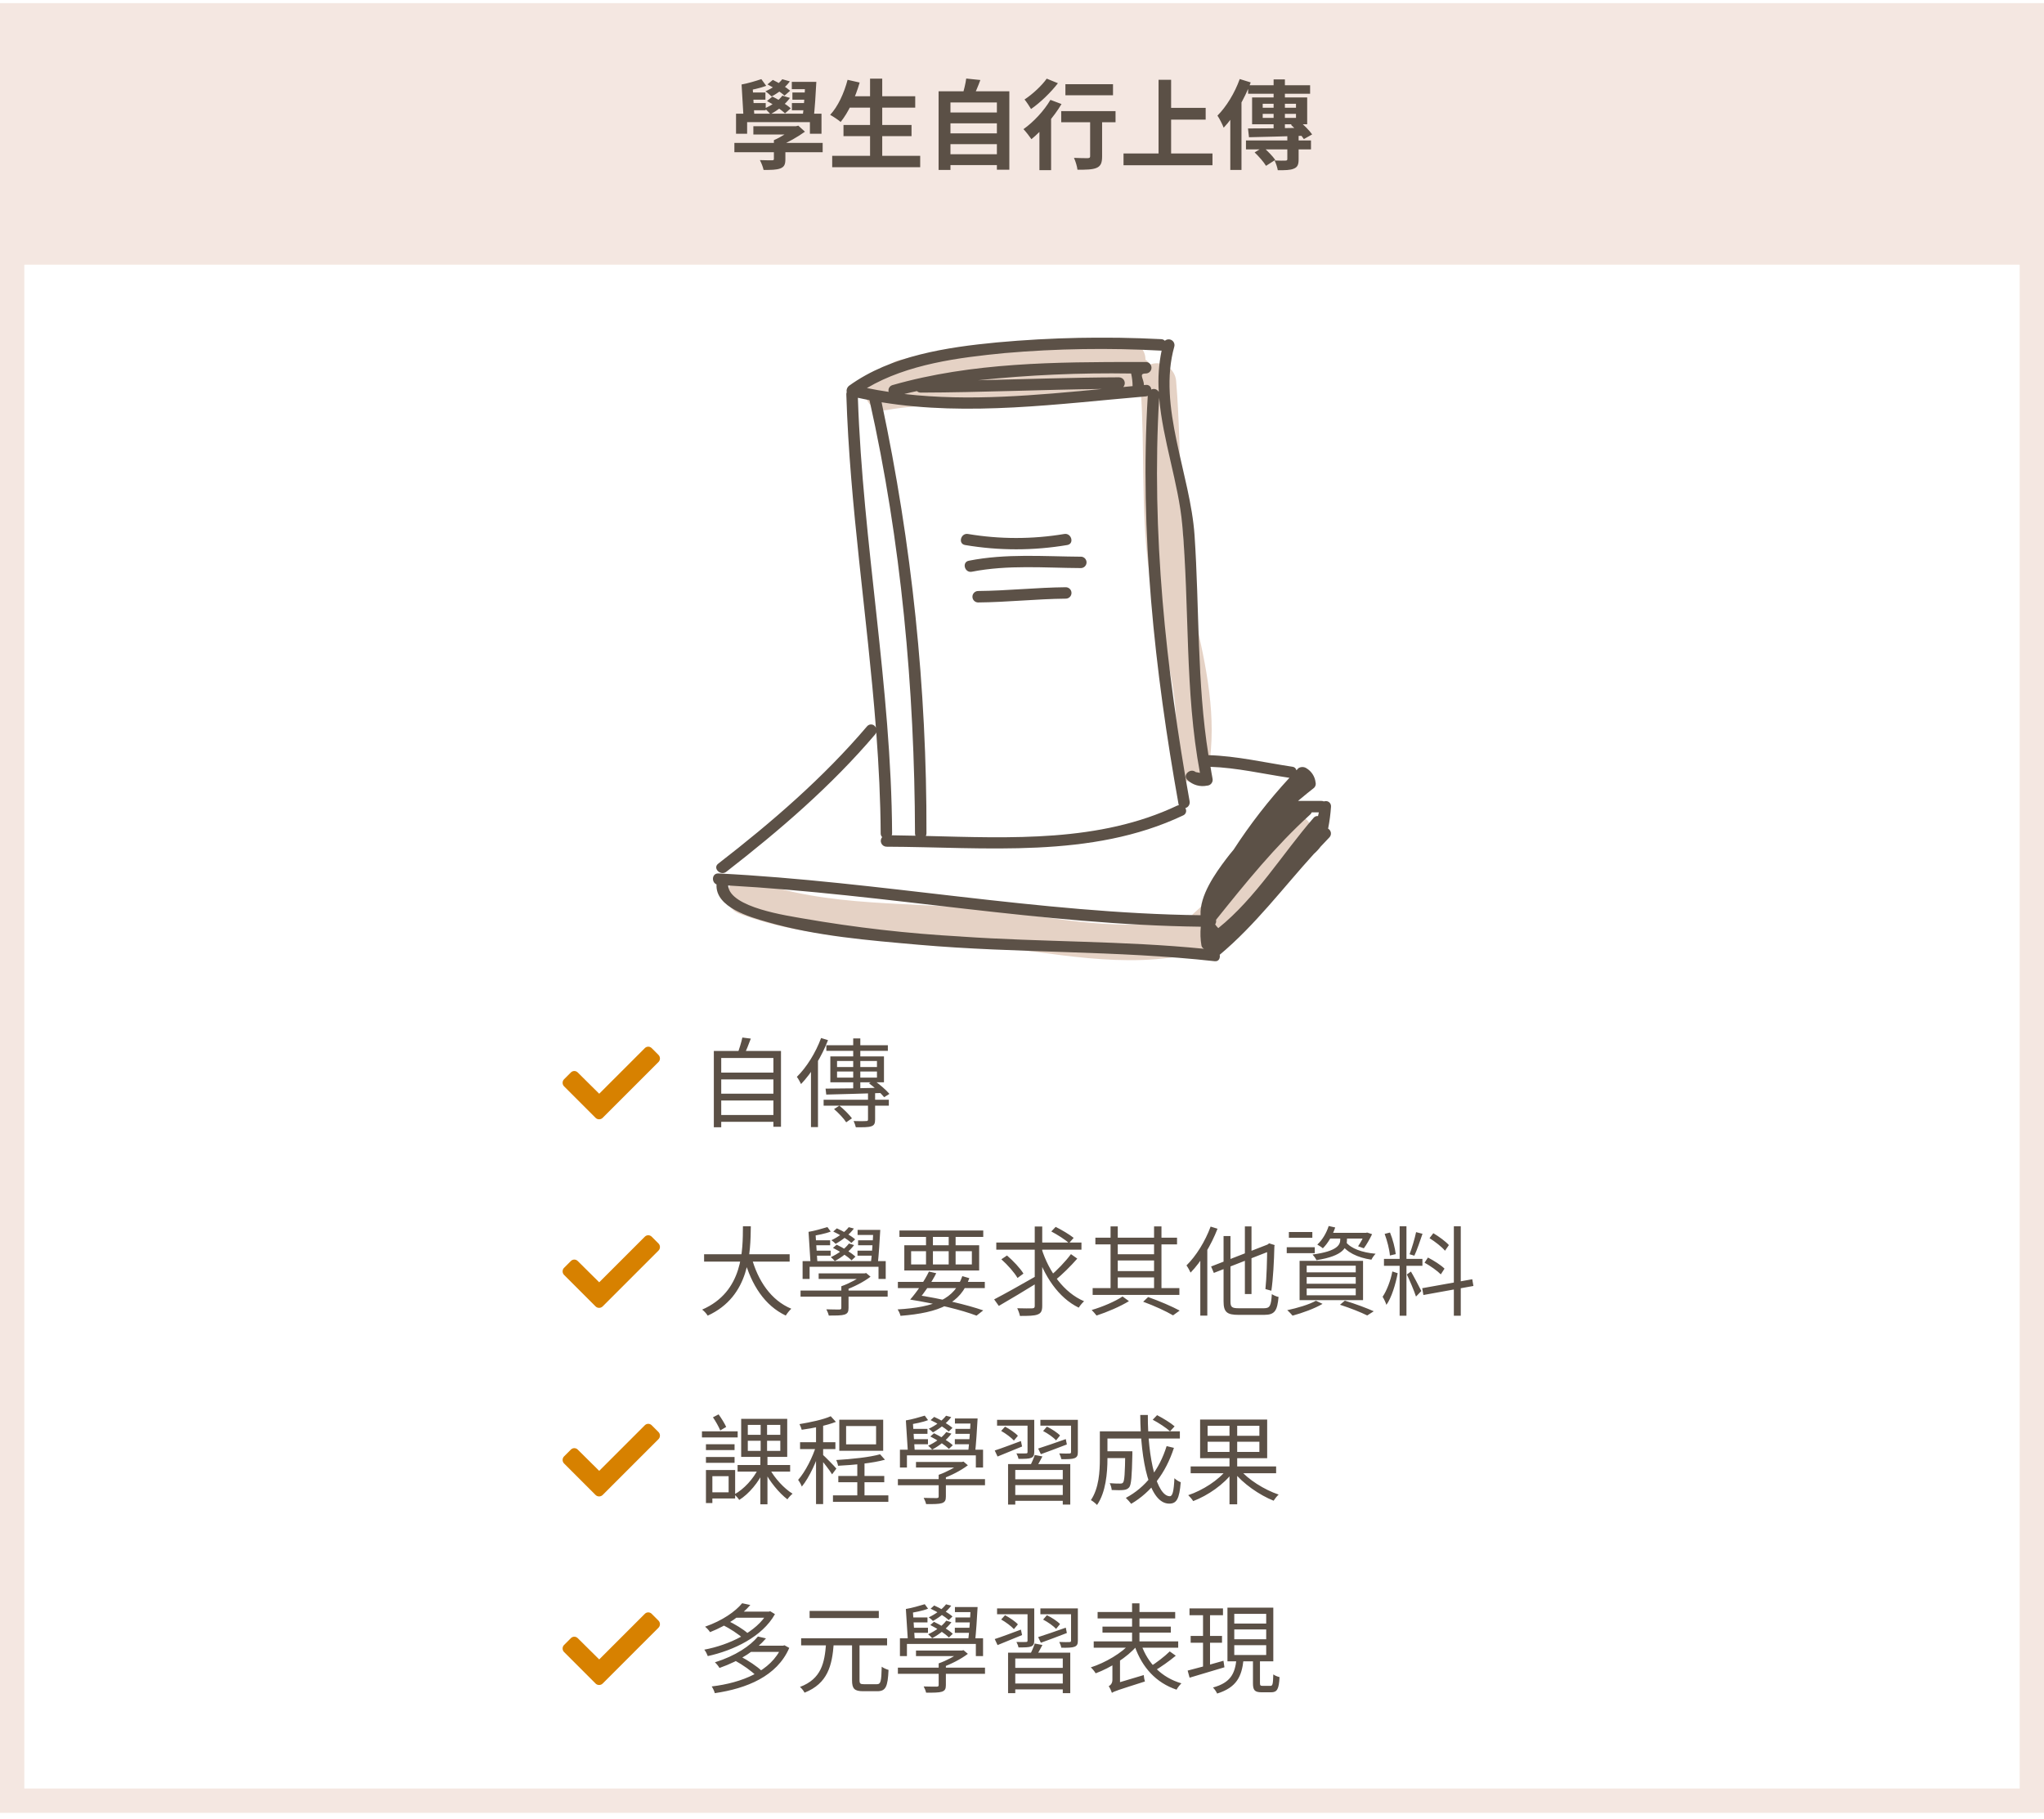 <svg width="336" height="299" viewBox="0 0 336 299" fill="none" xmlns="http://www.w3.org/2000/svg">
<rect width="336" height="39" transform="translate(0 0.513)" fill="#F4E7E1"/>
<path d="M120.72 23.489V25.025H135.232V23.489H120.72ZM123.84 20.753V22.113H130.848V20.753H123.84ZM127.216 23.041V26.097C127.216 26.305 127.152 26.353 126.896 26.353C126.64 26.353 125.68 26.353 124.912 26.321C125.152 26.785 125.424 27.441 125.52 27.937C126.72 27.937 127.6 27.937 128.256 27.697C128.928 27.441 129.104 27.025 129.104 26.161V23.041H127.216ZM130.368 20.753V21.073C129.728 21.681 128.352 22.561 127.216 23.041C127.456 23.265 127.888 23.729 128.08 24.017C129.552 23.409 131.12 22.513 132.32 21.649L131.232 20.657L130.832 20.753H130.368ZM120.992 18.689V21.985H122.816V20.081H133.136V21.985H135.04V18.689H120.992ZM132.368 13.457C132.304 15.377 132.128 17.809 131.92 19.377H133.76C133.936 17.857 134.096 15.425 134.192 13.457H132.368ZM130.16 13.457V14.657H133.12V13.457H130.16ZM125.152 13.009C124.288 13.297 122.864 13.729 121.904 13.889L122.576 14.945C123.552 14.785 124.944 14.497 125.952 14.113L125.152 13.009ZM122.832 15.201V16.385H125.824V15.201H122.832ZM122.88 16.945V18.129H125.872V16.945H122.88ZM130.256 15.201V16.385H132.96V15.201H130.256ZM130.176 16.945V18.129H132.864V16.945H130.176ZM128.592 13.025C128 13.809 126.928 14.529 125.824 15.009C126.128 15.201 126.608 15.633 126.832 15.857C127.92 15.297 129.12 14.369 129.84 13.377L128.592 13.025ZM126.16 13.873C127.152 14.385 128.384 15.169 128.96 15.729L129.888 14.913C129.248 14.353 128.016 13.601 127.04 13.137L126.16 13.873ZM128.608 15.729C127.984 16.561 126.832 17.329 125.696 17.825C125.968 18.033 126.448 18.529 126.656 18.769C127.824 18.161 129.088 17.169 129.856 16.097L128.608 15.729ZM126.08 16.609C127.136 17.169 128.432 18.033 129.04 18.641L129.984 17.809C129.328 17.201 128 16.385 126.976 15.873L126.08 16.609ZM121.904 13.889L122.224 19.297H124.016L123.728 14.353L121.904 13.889ZM139.312 15.825V17.697H150.448V15.825H139.312ZM138.656 20.545V22.385H149.84V20.545H138.656ZM136.8 25.617V27.489H151.264V25.617H136.8ZM143.024 12.929V26.545H145.024V12.929H143.024ZM139.328 13.121C138.752 15.329 137.728 17.537 136.464 18.881C136.96 19.153 137.808 19.713 138.192 20.049C139.44 18.513 140.608 16.049 141.312 13.569L139.328 13.121ZM155.6 18.497V20.273H164.304V18.497H155.6ZM155.6 21.921V23.697H164.304V21.921H155.6ZM155.6 25.361V27.137H164.304V25.361H155.6ZM154.288 15.009V27.937H156.24V16.849H163.872V27.905H165.92V15.009H154.288ZM158.832 12.913C158.72 13.745 158.448 14.865 158.192 15.665L159.952 15.985C160.304 15.281 160.768 14.225 161.152 13.153L158.832 12.913ZM175.136 13.841V15.665H182.96V13.841H175.136ZM179.2 18.817V25.681C179.2 25.921 179.104 25.985 178.8 26.001C178.512 26.001 177.456 26.001 176.544 25.953C176.8 26.513 177.056 27.345 177.12 27.905C178.56 27.905 179.568 27.889 180.256 27.601C180.96 27.297 181.168 26.753 181.168 25.729V18.817H179.2ZM174.448 18.273V20.097H183.376V18.273H174.448ZM170.864 20.161V27.969H172.784V18.577L172.544 18.481L170.864 20.161ZM172.672 16.417C171.616 18.225 169.872 20.081 168.24 21.233C168.624 21.617 169.28 22.481 169.552 22.881C171.264 21.473 173.232 19.233 174.496 17.105L172.672 16.417ZM172.064 12.929C171.28 14.049 169.744 15.489 168.416 16.353C168.736 16.737 169.232 17.489 169.488 17.921C171.008 16.865 172.736 15.201 173.904 13.681L172.064 12.929ZM191.536 17.729V19.665H198.192V17.729H191.536ZM184.688 25.233V27.169H199.312V25.233H184.688ZM190.448 13.121V26.305H192.512V13.121H190.448ZM207.568 18.721H213.04V19.377H207.568V18.721ZM207.568 17.057H213.04V17.713H207.568V17.057ZM205.824 16.017V20.433H214.88V16.017H205.824ZM205.152 21.121L205.312 22.561C207.68 22.513 211.088 22.417 214.32 22.321L214.368 21.009C211.024 21.073 207.456 21.121 205.152 21.121ZM212.208 20.513C212.992 21.217 213.92 22.225 214.336 22.865L215.696 22.097C215.248 21.441 214.272 20.481 213.472 19.825L212.208 20.513ZM209.36 13.057V21.905L211.216 21.713V13.057H209.36ZM204.816 23.089V24.561H215.504V23.089H204.816ZM211.616 21.905V26.145C211.616 26.337 211.536 26.401 211.312 26.401C211.072 26.417 210.256 26.417 209.52 26.385C209.744 26.833 209.968 27.505 210.048 27.985C211.216 27.985 212.064 27.985 212.672 27.729C213.296 27.489 213.472 27.057 213.472 26.193V21.905H211.616ZM206.24 25.057C206.928 25.713 207.76 26.657 208.112 27.265L209.632 26.289C209.216 25.681 208.352 24.801 207.648 24.193L206.24 25.057ZM205.168 14.017V15.409H215.36V14.017H205.168ZM203.792 12.993C202.976 15.281 201.584 17.553 200.128 19.009C200.464 19.473 200.976 20.529 201.152 20.993C202.896 19.169 204.56 16.289 205.6 13.553L203.792 12.993ZM202.24 17.409V27.937H204.08V15.601L204.064 15.585L202.24 17.409Z" fill="#5B5046"/>
<g clip-path="url(#clip0_1246_7022)">
<path d="M210.956 134.919C206.426 140.388 201.48 145.499 196.163 150.207C195.964 150.391 195.791 150.601 195.649 150.832C195.432 150.844 195.216 150.876 195.005 150.925C185.032 153.451 173.705 150.909 163.671 149.699C149.988 148.057 136.299 149.439 123.132 144.516C119.549 143.171 118.016 148.894 121.554 150.216C134.454 155.046 147.708 153.937 161.145 155.327C172.678 156.519 185.093 159.535 196.57 156.627C196.97 156.542 197.346 156.367 197.667 156.114C197.989 155.862 198.249 155.539 198.426 155.17C199.14 155.156 199.824 154.877 200.346 154.389C205.658 149.678 210.604 144.569 215.14 139.107C217.521 136.175 213.358 131.957 210.956 134.92" fill="#E5D2C5"/>
<path d="M196.346 101.119C193.433 88.248 194.434 75.598 193.332 62.576C193.283 62.092 193.123 61.626 192.866 61.213C192.609 60.8 192.26 60.452 191.847 60.196C191.433 59.939 190.967 59.781 190.483 59.733C189.999 59.685 189.51 59.748 189.055 59.919C188.875 59.595 188.613 59.325 188.295 59.135C188.302 58.754 188.235 58.374 188.096 58.019C187.957 57.664 187.75 57.339 187.485 57.064C187.221 56.789 186.905 56.569 186.555 56.417C186.205 56.264 185.829 56.182 185.448 56.175C172.665 55.719 160.123 55.987 147.693 59.237C147.155 59.349 146.666 59.627 146.295 60.032C145.924 60.437 145.689 60.948 145.625 61.493C145.167 61.562 144.701 61.615 144.243 61.693C140.485 62.371 142.082 68.067 145.813 67.403C152.232 66.248 158.768 66.717 165.238 66.029C172.012 65.306 178.818 63.389 185.648 64.44C186.289 64.549 186.949 64.45 187.531 64.157C188.18 73.767 187.576 83.388 188.749 92.957C190.057 103.616 194.782 114.002 192.949 124.884C192.327 128.621 198.02 130.218 198.659 126.465C200.116 117.795 198.27 109.585 196.352 101.119" fill="#E5D2C5"/>
<path d="M174.939 87.788C169.707 88.662 164.365 88.662 159.133 87.788C157.947 87.573 157.438 89.388 158.633 89.599C164.198 90.542 169.881 90.542 175.446 89.599C176.646 89.392 176.128 87.573 174.941 87.788" fill="#5C5147"/>
<path d="M177.707 91.52C171.534 91.478 165.356 90.974 159.259 92.182C158.067 92.415 158.57 94.229 159.759 93.991C165.678 92.828 171.708 93.361 177.703 93.391C177.946 93.383 178.177 93.28 178.346 93.105C178.515 92.93 178.61 92.697 178.61 92.453C178.61 92.21 178.515 91.976 178.346 91.801C178.177 91.626 177.946 91.523 177.703 91.516" fill="#5C5147"/>
<path d="M175.197 96.54C170.377 96.585 165.584 97.12 160.764 97.16C160.519 97.168 160.287 97.271 160.117 97.446C159.947 97.622 159.852 97.857 159.852 98.102C159.852 98.346 159.947 98.581 160.117 98.757C160.287 98.932 160.519 99.035 160.764 99.043C165.584 99.003 170.377 98.463 175.197 98.418C175.446 98.418 175.684 98.319 175.861 98.143C176.037 97.967 176.136 97.728 176.136 97.479C176.136 97.23 176.037 96.991 175.861 96.815C175.684 96.639 175.446 96.54 175.197 96.54" fill="#5C5147"/>
<path d="M218.32 136.226C218.557 135.035 218.716 133.829 218.797 132.616C218.809 132.472 218.784 132.326 218.725 132.194C218.665 132.062 218.572 131.947 218.456 131.86C218.339 131.774 218.203 131.719 218.059 131.7C217.915 131.681 217.768 131.699 217.634 131.753C217.507 131.699 217.371 131.671 217.234 131.671H213.368C214.468 130.744 215.407 129.987 216.014 129.515C216.133 129.398 216.218 129.25 216.26 129.089C216.303 128.927 216.301 128.757 216.255 128.596C216.197 128.124 216.031 127.671 215.771 127.272C215.511 126.874 215.164 126.54 214.755 126.296C214.558 126.166 214.328 126.097 214.093 126.097C213.857 126.097 213.627 126.166 213.431 126.296C213.317 126.413 213.216 126.532 213.111 126.638C213.08 126.484 213.001 126.345 212.885 126.239C212.769 126.134 212.623 126.069 212.467 126.053C207.862 125.364 203.317 124.279 198.651 124.146C196.739 112.187 197.179 100.066 196.363 87.984C195.682 77.992 190.248 66.83 193.042 56.952C193.087 56.756 193.068 56.551 192.989 56.365C192.91 56.18 192.774 56.025 192.601 55.922C192.428 55.819 192.227 55.773 192.027 55.792C191.826 55.81 191.637 55.891 191.486 56.024C191.328 55.86 191.113 55.764 190.886 55.757C181.884 55.293 172.861 55.472 163.886 56.292C155.655 57.081 146.45 58.45 139.586 63.408C139.426 63.53 139.303 63.695 139.233 63.883C139.162 64.072 139.146 64.276 139.186 64.473C139.137 64.591 139.115 64.719 139.122 64.846C139.686 83.204 142.578 101.373 143.984 119.646C143.931 119.507 143.843 119.384 143.728 119.29C143.613 119.195 143.475 119.132 143.328 119.108C143.181 119.083 143.031 119.097 142.891 119.149C142.752 119.201 142.628 119.288 142.533 119.402C135.34 127.863 126.833 135.202 118.063 141.986C117.104 142.725 118.45 144.054 119.392 143.318C128.155 136.518 136.672 129.192 143.862 120.731C143.942 120.635 144.004 120.524 144.045 120.405C144.453 125.929 144.739 131.448 144.771 137.005C144.767 137.234 144.853 137.454 145.012 137.619C144.896 137.756 144.821 137.923 144.795 138.1C144.77 138.278 144.794 138.459 144.866 138.623C144.938 138.788 145.054 138.928 145.202 139.03C145.35 139.131 145.523 139.189 145.703 139.197C161.942 139.25 179.359 141.233 194.497 134.049C194.606 134.002 194.703 133.931 194.782 133.842C194.86 133.754 194.918 133.648 194.952 133.534C194.985 133.42 194.993 133.3 194.975 133.183C194.957 133.066 194.913 132.954 194.847 132.855C195.085 132.791 195.29 132.639 195.421 132.43C195.552 132.22 195.599 131.97 195.554 131.727C191.663 110.024 189.243 87.454 190.546 65.386C191.131 72.364 193.724 79.467 194.333 86.186C195.564 99.84 194.725 113.542 197.251 127.059C197.026 127.014 196.796 126.974 196.565 126.929C195.628 126.169 194.293 127.498 195.233 128.258C195.651 128.653 196.158 128.941 196.711 129.097C197.265 129.254 197.848 129.275 198.411 129.158C198.554 129.155 198.694 129.119 198.821 129.054C198.949 128.989 199.06 128.897 199.147 128.783C199.234 128.67 199.294 128.538 199.324 128.398C199.353 128.258 199.351 128.113 199.317 127.974C199.185 127.333 199.097 126.7 198.986 126.062C203.358 126.218 207.638 127.227 211.957 127.871H211.962C208.571 131.542 205.499 135.497 202.781 139.69C202.371 140.18 201.955 140.68 201.573 141.197C199.773 143.58 197.185 147.219 197.352 150.461C170.777 150.138 144.607 144.921 118.104 143.594C117.004 143.538 116.915 145.043 117.784 145.394C117.567 149.21 123.348 150.773 126.084 151.567C134.132 153.9 142.763 154.586 151.07 155.32C167.206 156.734 183.58 156.234 199.662 158.02C200.362 158.099 200.607 157.509 200.501 156.963C206.319 152.101 210.901 145.975 215.991 140.369C216.396 140.012 216.765 139.614 217.091 139.183C217.573 138.675 218.036 138.171 218.518 137.676C218.618 137.576 218.693 137.454 218.738 137.32C218.783 137.185 218.797 137.042 218.777 136.902C218.758 136.762 218.706 136.628 218.627 136.511C218.547 136.394 218.441 136.297 218.318 136.227L218.32 136.226ZM146.582 137.32C146.622 137.222 146.644 137.117 146.646 137.01C146.522 113.01 141.824 89.352 141.021 65.394C141.654 65.54 142.292 65.656 142.93 65.786C148.13 88.942 150.345 113.277 150.411 137.01C150.414 137.141 150.44 137.27 150.488 137.391C149.188 137.359 147.877 137.335 146.582 137.32ZM193.736 132.23C193.748 132.278 193.765 132.324 193.786 132.368C193.701 132.382 193.618 132.402 193.537 132.429C180.765 138.496 166.16 137.77 152.195 137.429C152.256 137.297 152.29 137.154 152.295 137.008C152.36 113.188 149.888 89.43 144.922 66.133C159.23 68.463 174.045 66.382 188.374 65.164C188.477 65.151 188.578 65.122 188.674 65.079C187.326 87.414 189.798 110.247 193.737 132.23H193.736ZM183.981 62.03C176.237 62.057 168.498 62.34 160.772 62.514C169.13 61.639 177.534 61.269 185.938 61.406C186.095 62.085 186.176 62.78 186.179 63.477C185.673 63.53 185.162 63.583 184.648 63.625C184.77 63.491 184.852 63.325 184.884 63.146C184.915 62.967 184.894 62.783 184.824 62.616C184.754 62.448 184.637 62.304 184.488 62.201C184.338 62.098 184.162 62.039 183.981 62.033V62.03ZM181.161 63.945C170.369 64.978 159.387 66.014 148.653 64.772C149.339 64.589 150.033 64.449 150.724 64.295C150.893 64.457 151.118 64.546 151.352 64.544C161.296 64.515 171.222 64.057 181.16 63.944L181.161 63.945ZM190.484 64.444C190.374 64.228 190.183 64.063 189.952 63.987C189.721 63.911 189.47 63.93 189.253 64.039C189.251 63.929 189.226 63.821 189.18 63.721C189.133 63.621 189.066 63.533 188.983 63.461C188.899 63.389 188.802 63.336 188.696 63.304C188.591 63.273 188.48 63.264 188.371 63.279C188.257 63.284 188.154 63.298 188.051 63.308C188.009 62.177 187.106 61.401 188.371 61.401C188.616 61.393 188.849 61.29 189.02 61.114C189.19 60.937 189.286 60.701 189.286 60.456C189.286 60.21 189.19 59.974 189.02 59.798C188.849 59.621 188.616 59.518 188.371 59.51H187.111C173.581 59.51 159.811 59.56 146.711 63.31C146.596 63.341 146.489 63.395 146.395 63.468C146.301 63.541 146.223 63.632 146.164 63.735C146.105 63.838 146.068 63.952 146.054 64.07C146.039 64.188 146.048 64.308 146.081 64.422C144.881 64.245 143.69 64.038 142.503 63.794C149.198 59.838 157.623 58.779 165.17 58.045C173.72 57.304 182.312 57.171 190.882 57.645C190.906 57.645 190.924 57.626 190.953 57.626C190.487 59.869 190.329 62.165 190.484 64.45V64.444ZM199.898 151.214C204.752 145.157 209.622 139.122 215.38 133.903C215.488 133.806 215.572 133.685 215.624 133.548H216.798C216.761 133.765 216.708 133.964 216.66 134.16C216.523 134.143 216.385 134.16 216.257 134.212C216.13 134.263 216.017 134.347 215.932 134.454C210.798 140.368 206.446 147.614 200.267 152.584C200.077 152.396 199.904 152.19 199.753 151.97C199.898 151.747 199.95 151.475 199.898 151.214V151.214ZM157.941 153.959C149.249 153.479 140.593 152.49 132.017 150.996C129.617 150.554 119.949 149.24 119.689 145.572C145.663 147.018 171.332 152.031 197.389 152.349C197.287 153.383 197.325 154.425 197.5 155.449C197.526 155.562 197.576 155.668 197.646 155.759C197.717 155.851 197.807 155.926 197.91 155.979C184.677 154.652 171.203 154.885 157.938 153.964" fill="#5C5147"/>
</g>
<path d="M97.906 183.775C98.219 184.088 98.75 184.088 99.062 183.775L108.25 174.588C108.562 174.275 108.562 173.744 108.25 173.432L107.125 172.307C106.812 171.994 106.312 171.994 106 172.307L98.5 179.807L94.969 176.307C94.656 175.994 94.156 175.994 93.844 176.307L92.719 177.432C92.406 177.744 92.406 178.275 92.719 178.588L97.906 183.775Z" fill="#D78100"/>
<path d="M118.158 176.329V177.449H127.454V176.329H118.158ZM118.158 179.801V180.921H127.454V179.801H118.158ZM118.158 183.305V184.425H127.454V183.305H118.158ZM117.342 172.777V185.321H118.558V173.929H127.134V185.241H128.382V172.777H117.342ZM122.03 170.569C121.87 171.353 121.518 172.473 121.23 173.225L122.302 173.433C122.654 172.745 123.07 171.705 123.422 170.745L122.03 170.569ZM137.598 176.153H144.158V177.161H137.598V176.153ZM137.598 174.425H144.158V175.417H137.598V174.425ZM136.494 173.673V177.929H145.31V173.673H136.494ZM135.71 178.969L135.822 179.945C138.174 179.897 141.582 179.785 144.83 179.689L144.862 178.825C141.518 178.905 137.982 178.969 135.71 178.969ZM142.846 178.089C143.758 178.761 144.83 179.737 145.342 180.377L146.206 179.833C145.678 179.193 144.574 178.249 143.662 177.609L142.846 178.089ZM140.254 170.713V179.417L141.422 179.321V170.713H140.254ZM135.39 180.793V181.769H146.11V180.793H135.39ZM142.686 179.417V184.025C142.686 184.233 142.622 184.297 142.382 184.297C142.11 184.329 141.294 184.329 140.318 184.297C140.462 184.601 140.622 185.017 140.686 185.321C141.918 185.321 142.718 185.337 143.214 185.161C143.71 185.001 143.854 184.697 143.854 184.041V179.417H142.686ZM137.102 182.329C137.854 182.969 138.718 183.897 139.102 184.505L140.046 183.849C139.614 183.257 138.734 182.377 137.982 181.769L137.102 182.329ZM135.838 171.833V172.761H145.95V171.833H135.838ZM134.974 170.649C134.078 173.081 132.574 175.481 130.99 177.033C131.214 177.305 131.55 177.945 131.678 178.217C133.406 176.425 135.054 173.721 136.11 171.001L134.974 170.649ZM133.31 174.777V185.289H134.462V173.657L134.43 173.641L133.31 174.777Z" fill="#5B5046"/>
<path d="M97.906 214.775C98.219 215.088 98.75 215.088 99.062 214.775L108.25 205.588C108.562 205.275 108.562 204.744 108.25 204.432L107.125 203.307C106.812 202.994 106.312 202.994 106 203.307L98.5 210.807L94.969 207.307C94.656 206.994 94.156 206.994 93.844 207.307L92.719 208.432C92.406 208.744 92.406 209.275 92.719 209.588L97.906 214.775Z" fill="#D78100"/>
<path d="M115.742 206.193V207.409H129.806V206.193H115.742ZM123.534 206.673L122.334 206.961C123.534 211.265 125.71 214.641 129.166 216.273C129.374 215.937 129.774 215.425 130.078 215.153C126.75 213.777 124.574 210.545 123.534 206.673ZM122.126 201.601C122.094 205.441 122.222 212.337 115.422 215.297C115.758 215.537 116.142 215.969 116.334 216.289C123.326 213.089 123.358 205.793 123.422 201.601H122.126ZM131.598 212.161V213.169H145.918V212.161H131.598ZM134.574 209.345V210.257H142.142V209.345H134.574ZM138.302 211.457V214.993C138.302 215.217 138.238 215.265 137.982 215.281C137.726 215.281 136.814 215.281 135.838 215.249C135.998 215.553 136.174 215.969 136.238 216.273C137.518 216.273 138.334 216.273 138.83 216.113C139.342 215.937 139.486 215.649 139.486 215.025V211.457H138.302ZM141.838 209.345V209.553C141.086 210.209 139.582 211.009 138.302 211.457C138.478 211.601 138.766 211.905 138.894 212.097C140.334 211.585 141.966 210.753 143.102 209.889L142.382 209.281L142.126 209.345H141.838ZM131.934 207.329V210.257H133.086V208.257H144.414V210.257H145.598V207.329H131.934ZM143.566 202.193C143.486 203.985 143.326 206.385 143.134 207.841H144.286C144.446 206.417 144.606 204.033 144.702 202.193H143.566ZM140.974 202.193V203.025H144.046V202.193H140.974ZM136.014 201.729C135.214 201.969 133.838 202.369 132.91 202.513L133.358 203.217C134.302 203.073 135.63 202.833 136.558 202.465L136.014 201.729ZM133.55 203.905V204.721H136.462V203.905H133.55ZM133.63 205.601V206.433H136.542V205.601H133.63ZM141.054 203.905V204.721H143.918V203.905H141.054ZM140.958 205.601V206.433H143.79V205.601H140.958ZM139.518 201.745C138.878 202.577 137.774 203.361 136.67 203.889C136.878 204.017 137.214 204.321 137.358 204.481C138.446 203.889 139.63 202.961 140.366 201.969L139.518 201.745ZM136.974 202.465C138.046 202.961 139.326 203.745 139.95 204.337L140.574 203.745C139.918 203.169 138.622 202.401 137.566 201.937L136.974 202.465ZM139.55 204.433C138.894 205.329 137.71 206.145 136.574 206.673C136.766 206.817 137.102 207.153 137.23 207.313C138.382 206.705 139.63 205.729 140.398 204.689L139.55 204.433ZM136.926 205.153C138.03 205.697 139.358 206.561 139.982 207.201L140.622 206.593C139.966 205.969 138.622 205.137 137.534 204.625L136.926 205.153ZM132.91 202.513L133.246 207.793H134.382L134.062 202.833L132.91 202.513ZM147.598 210.737V211.761H161.886V210.737H147.598ZM147.854 202.289V203.345H161.63V202.289H147.854ZM158.19 209.793C156.894 213.521 153.742 214.897 147.55 215.265C147.742 215.537 147.95 215.985 148.03 216.321C154.478 215.809 157.902 214.273 159.342 210.129L158.19 209.793ZM149.614 213.649C153.998 214.353 158.094 215.361 160.526 216.289L161.63 215.425C159.006 214.513 154.702 213.489 150.558 212.865L149.614 213.649ZM152.222 202.689V208.273H153.358V202.689H152.222ZM155.95 202.689V208.273H157.086V202.689H155.95ZM149.774 205.697H159.758V207.873H149.774V205.697ZM148.654 204.721V208.865H160.958V204.721H148.654ZM149.614 213.649H151.006C151.87 212.609 153.166 210.817 153.902 209.313L152.702 209.041C151.982 210.561 150.67 212.449 149.614 213.649ZM163.774 204.273V205.441H177.774V204.273H163.774ZM171.23 205.313L170.286 205.601C171.598 209.745 173.966 213.345 177.326 214.977C177.534 214.641 177.918 214.177 178.206 213.921C174.894 212.513 172.43 209.089 171.23 205.313ZM176.046 206.177C175.198 207.345 173.694 208.897 172.606 209.809L173.454 210.465C174.574 209.569 176.03 208.129 177.086 206.913L176.046 206.177ZM172.814 202.449C173.822 202.977 175.102 203.793 175.726 204.369L176.494 203.505C175.822 202.961 174.542 202.193 173.534 201.697L172.814 202.449ZM164.606 207.025C165.63 207.937 166.766 209.217 167.262 210.097L168.238 209.377C167.726 208.513 166.542 207.265 165.534 206.401L164.606 207.025ZM170.094 201.633V214.689C170.094 214.993 169.982 215.073 169.694 215.089C169.374 215.105 168.334 215.105 167.214 215.073C167.406 215.441 167.598 216.001 167.662 216.337C169.07 216.337 170.03 216.321 170.574 216.097C171.102 215.905 171.326 215.537 171.326 214.689V201.633H170.094ZM163.422 213.617L164.19 214.689C166.014 213.633 168.51 212.145 170.782 210.737L170.43 209.729C167.918 211.169 165.118 212.737 163.422 213.617ZM179.614 211.761V212.881H193.87V211.761H179.614ZM180.062 203.473V204.577H193.486V203.473H180.062ZM183.326 206.193V207.217H190.19V206.193H183.326ZM183.326 208.961V210.001H190.19V208.961H183.326ZM182.558 201.617V212.257H183.742V201.617H182.558ZM189.71 201.617V212.257H190.926V201.617H189.71ZM187.918 214.001C189.79 214.689 191.694 215.569 192.83 216.241L193.918 215.457C192.67 214.785 190.638 213.905 188.734 213.233L187.918 214.001ZM184.526 213.137C183.39 213.921 181.182 214.865 179.454 215.361C179.71 215.617 180.078 216.033 180.254 216.273C181.982 215.713 184.158 214.785 185.582 213.905L184.526 213.137ZM204.638 201.617V212.737H205.726V201.617H204.638ZM199.086 208.209L199.534 209.265L209.134 205.521L208.67 204.481L199.086 208.209ZM201.134 203.201V213.937C201.134 215.713 201.694 216.161 203.598 216.161C204.03 216.161 207.374 216.161 207.822 216.161C209.582 216.161 209.966 215.441 210.174 213.217C209.838 213.153 209.358 212.945 209.07 212.753C208.942 214.625 208.782 215.073 207.79 215.073C207.086 215.073 204.174 215.073 203.614 215.073C202.478 215.073 202.27 214.865 202.27 213.953V203.201H201.134ZM199.006 201.649C198.11 204.081 196.622 206.481 195.038 208.033C195.246 208.305 195.598 208.945 195.71 209.217C197.454 207.425 199.086 204.721 200.142 202.001L199.006 201.649ZM197.31 205.777V216.289H198.462V204.657L198.43 204.641L197.31 205.777ZM208.302 204.785C208.302 207.073 208.206 210.161 208.014 211.921L208.99 212.193C209.278 210.305 209.438 207.233 209.486 204.897L209.534 204.689L208.622 204.401L208.126 204.785H208.302ZM214.798 209.953H222.862V211.041H214.798V209.953ZM214.798 211.825H222.862V212.945H214.798V211.825ZM214.798 208.081H222.862V209.169H214.798V208.081ZM213.63 207.281V213.745H224.062V207.281H213.63ZM220.27 214.497C221.998 215.057 223.726 215.745 224.75 216.257L225.822 215.569C224.686 215.057 222.814 214.353 221.07 213.825L220.27 214.497ZM216.318 213.841C215.166 214.481 213.246 215.041 211.598 215.393C211.87 215.601 212.286 216.065 212.478 216.289C214.078 215.857 216.11 215.121 217.406 214.353L216.318 213.841ZM218.158 202.673V203.617H224.75V202.673H218.158ZM218.414 201.553C218.046 202.705 217.374 203.841 216.542 204.609C216.814 204.753 217.262 205.041 217.454 205.217C218.286 204.401 219.054 203.105 219.486 201.793L218.414 201.553ZM220.318 203.265V203.777C220.318 204.593 219.918 205.697 215.758 206.241C215.966 206.465 216.286 206.881 216.398 207.169C220.91 206.465 221.422 205.025 221.422 203.809V203.265H220.318ZM221.262 204.209L220.414 204.417C221.294 205.841 223.134 206.753 225.438 207.089C225.582 206.785 225.886 206.353 226.126 206.113C223.902 205.921 222.078 205.249 221.262 204.209ZM211.87 202.545V203.489H215.726V202.545H211.87ZM211.518 205.041V206.017H216.126V205.041H211.518ZM224.35 202.673V202.849C224.062 203.537 223.614 204.353 223.246 204.881L224.19 205.217C224.638 204.641 225.15 203.713 225.55 202.897L224.734 202.625L224.558 202.673H224.35ZM230.078 201.601V216.305H231.198V201.601H230.078ZM227.502 206.961V208.097H233.822V206.961H227.502ZM227.614 202.849C228.03 203.969 228.414 205.457 228.478 206.401L229.438 206.177C229.326 205.201 228.958 203.745 228.494 202.625L227.614 202.849ZM232.782 202.561C232.558 203.649 232.078 205.233 231.71 206.193L232.494 206.433C232.926 205.537 233.422 204.033 233.838 202.833L232.782 202.561ZM238.99 201.601V216.305H240.126V201.601H238.99ZM233.79 211.777L233.982 212.897L242.206 211.409L242.014 210.305L233.79 211.777ZM234.99 203.553C235.918 204.129 237.022 204.993 237.534 205.617L238.174 204.689C237.646 204.097 236.542 203.281 235.614 202.737L234.99 203.553ZM234.174 207.585C235.134 208.113 236.286 208.929 236.846 209.505L237.454 208.561C236.878 207.985 235.694 207.233 234.734 206.737L234.174 207.585ZM228.878 209.025C228.622 210.465 227.934 212.241 227.278 213.185C227.502 213.537 227.774 214.113 227.902 214.513C228.734 213.377 229.422 211.105 229.758 209.313L228.878 209.025ZM231.934 209.041L231.262 209.521C231.614 210.225 232.494 212.273 232.766 213.153L233.646 212.241C233.39 211.713 232.238 209.521 231.934 209.041Z" fill="#5B5046"/>
<path d="M97.906 245.775C98.219 246.088 98.75 246.088 99.062 245.775L108.25 236.588C108.562 236.275 108.562 235.744 108.25 235.432L107.125 234.307C106.812 233.994 106.312 233.994 106 234.307L98.5 241.807L94.969 238.307C94.656 237.994 94.156 237.994 93.844 238.307L92.719 239.432C92.406 239.744 92.406 240.275 92.719 240.588L97.906 245.775Z" fill="#D78100"/>
<path d="M121.246 240.841V241.929H129.886V240.841H121.246ZM126.51 241.465L125.63 241.801C126.51 243.545 128.078 245.465 129.438 246.489C129.63 246.185 130.014 245.785 130.286 245.561C128.91 244.729 127.342 243.017 126.51 241.465ZM122.926 236.857H128.27V238.521H122.926V236.857ZM122.926 234.249H128.27V235.881H122.926V234.249ZM121.838 233.257V239.513H129.406V233.257H121.838ZM124.686 241.385C123.87 243.097 122.27 244.841 120.718 245.673C120.974 245.897 121.342 246.313 121.518 246.585C123.102 245.609 124.718 243.673 125.598 241.721L124.686 241.385ZM125.038 233.769V239.033H124.99V247.305H126.158V239.033H126.094V233.769H125.038ZM116.046 237.433V238.393H120.75V237.433H116.046ZM116.046 239.529V240.489H120.75V239.529H116.046ZM115.39 235.305V236.313H121.262V235.305H115.39ZM116.574 241.673V242.681H119.774V245.337H116.574V246.345H120.846V241.673H116.574ZM116.046 241.673V247.097H117.102V241.673H116.046ZM117.198 233.001C117.646 233.657 118.158 234.569 118.398 235.161L119.374 234.585C119.118 234.025 118.606 233.177 118.126 232.521L117.198 233.001ZM140.926 240.089V246.553H142.11V240.089H140.926ZM136.926 245.833V246.905H146.03V245.833H136.926ZM137.806 242.649V243.673H145.358V242.649H137.806ZM139.086 234.441H144.014V237.449H139.086V234.441ZM137.966 233.401V238.505H145.182V233.401H137.966ZM144.67 239.081C143.006 239.561 139.966 239.881 137.47 240.025C137.598 240.297 137.726 240.697 137.758 240.969C140.334 240.841 143.47 240.537 145.47 239.977L144.67 239.081ZM134.142 233.913V247.273H135.31V233.913H134.142ZM131.518 237.097V238.233H137.326V237.097H131.518ZM134.206 237.529C133.63 239.513 132.35 242.009 131.198 243.289C131.406 243.561 131.694 244.057 131.806 244.393C133.038 242.905 134.318 240.105 134.958 237.849L134.206 237.529ZM136.558 232.825C135.374 233.369 133.246 233.817 131.422 234.121C131.566 234.393 131.726 234.793 131.79 235.049C133.662 234.793 135.918 234.345 137.406 233.753L136.558 232.825ZM135.262 239.161L134.702 239.641C135.198 240.201 136.398 241.721 136.782 242.377L137.486 241.433C137.166 241.033 135.662 239.513 135.262 239.161ZM147.598 243.161V244.169H161.918V243.161H147.598ZM150.574 240.345V241.257H158.142V240.345H150.574ZM154.302 242.457V245.993C154.302 246.217 154.238 246.265 153.982 246.281C153.726 246.281 152.814 246.281 151.838 246.249C151.998 246.553 152.174 246.969 152.238 247.273C153.518 247.273 154.334 247.273 154.83 247.113C155.342 246.937 155.486 246.649 155.486 246.025V242.457H154.302ZM157.838 240.345V240.553C157.086 241.209 155.582 242.009 154.302 242.457C154.478 242.601 154.766 242.905 154.894 243.097C156.334 242.585 157.966 241.753 159.102 240.889L158.382 240.281L158.126 240.345H157.838ZM147.934 238.329V241.257H149.086V239.257H160.414V241.257H161.598V238.329H147.934ZM159.566 233.193C159.486 234.985 159.326 237.385 159.134 238.841H160.286C160.446 237.417 160.606 235.033 160.702 233.193H159.566ZM156.974 233.193V234.025H160.046V233.193H156.974ZM152.014 232.729C151.214 232.969 149.838 233.369 148.91 233.513L149.358 234.217C150.302 234.073 151.63 233.833 152.558 233.465L152.014 232.729ZM149.55 234.905V235.721H152.462V234.905H149.55ZM149.63 236.601V237.433H152.542V236.601H149.63ZM157.054 234.905V235.721H159.918V234.905H157.054ZM156.958 236.601V237.433H159.79V236.601H156.958ZM155.518 232.745C154.878 233.577 153.774 234.361 152.67 234.889C152.878 235.017 153.214 235.321 153.358 235.481C154.446 234.889 155.63 233.961 156.366 232.969L155.518 232.745ZM152.974 233.465C154.046 233.961 155.326 234.745 155.95 235.337L156.574 234.745C155.918 234.169 154.622 233.401 153.566 232.937L152.974 233.465ZM155.55 235.433C154.894 236.329 153.71 237.145 152.574 237.673C152.766 237.817 153.102 238.153 153.23 238.313C154.382 237.705 155.63 236.729 156.398 235.689L155.55 235.433ZM152.926 236.153C154.03 236.697 155.358 237.561 155.982 238.201L156.622 237.593C155.966 236.969 154.622 236.137 153.534 235.625L152.926 236.153ZM148.91 233.513L149.246 238.793H150.382L150.062 233.833L148.91 233.513ZM165.71 240.697V247.353H166.894V241.657H174.702V247.353H175.934V240.697H165.71ZM166.334 243.193V244.153H175.086V243.193H166.334ZM166.382 245.769V246.729H175.086V245.769H166.382ZM170.094 239.193C169.934 239.721 169.582 240.537 169.278 241.081L170.254 241.337C170.59 240.857 171.006 240.137 171.358 239.433L170.094 239.193ZM163.902 233.417V234.377H169.23V233.417H163.902ZM168.91 233.417V238.713C168.91 238.873 168.862 238.937 168.654 238.937C168.462 238.953 167.822 238.953 167.086 238.937C167.23 239.193 167.374 239.561 167.422 239.833C168.446 239.833 169.086 239.833 169.502 239.673C169.886 239.513 170.014 239.241 170.014 238.713V233.417H168.91ZM171.022 233.417V234.377H176.606V233.417H171.022ZM176.062 233.417V238.713C176.062 238.905 175.998 238.937 175.79 238.953C175.582 238.969 174.878 238.969 174.126 238.937C174.27 239.209 174.414 239.609 174.462 239.881C175.534 239.897 176.222 239.881 176.638 239.721C177.07 239.545 177.182 239.273 177.182 238.713V233.417H176.062ZM170.654 238.137L171.102 239.065C172.334 238.633 173.902 238.025 175.374 237.465L175.198 236.585C173.518 237.177 171.822 237.769 170.654 238.137ZM171.47 235.257C172.238 235.657 173.166 236.297 173.598 236.793L174.254 235.993C173.806 235.513 172.862 234.905 172.094 234.537L171.47 235.257ZM163.518 238.457L163.982 239.449C165.15 238.985 166.606 238.377 168.014 237.801L167.822 236.905C166.222 237.497 164.622 238.105 163.518 238.457ZM164.574 235.241C165.342 235.673 166.238 236.345 166.67 236.825L167.326 236.041C166.894 235.561 165.966 234.937 165.214 234.537L164.574 235.241ZM181.47 238.585V239.705H185.454V238.585H181.47ZM184.974 238.585V238.793C184.926 242.249 184.846 243.449 184.606 243.737C184.494 243.881 184.334 243.897 184.11 243.897C183.838 243.897 183.134 243.897 182.414 243.833C182.59 244.137 182.718 244.601 182.75 244.953C183.534 244.985 184.254 245.001 184.67 244.953C185.118 244.905 185.374 244.793 185.63 244.505C185.966 244.057 186.062 242.713 186.142 239.097C186.142 238.937 186.142 238.585 186.142 238.585H184.974ZM189.486 233.401C190.494 233.929 191.726 234.745 192.334 235.305L193.086 234.489C192.462 233.929 191.198 233.161 190.206 232.649L189.486 233.401ZM191.774 237.737C190.574 241.593 188.318 244.521 185.07 246.249C185.326 246.489 185.774 246.985 185.95 247.225C189.23 245.289 191.614 242.201 192.974 238.025L191.774 237.737ZM181.566 235.305V236.489H193.95V235.305H181.566ZM180.798 235.305V239.801C180.798 241.897 180.654 244.649 179.326 246.617C179.614 246.761 180.126 247.177 180.334 247.417C181.79 245.321 182.046 242.089 182.046 239.817V235.305H180.798ZM187.438 232.617C187.502 240.281 188.942 247.193 192.206 247.193C193.422 247.193 193.87 246.409 194.094 243.673C193.774 243.561 193.326 243.289 193.054 243.017C192.958 245.145 192.75 245.977 192.302 245.977C190.222 245.977 188.654 239.977 188.686 232.617H187.438ZM195.726 241.081V242.201H209.774V241.081H195.726ZM202.11 233.753V247.305H203.374V233.753H202.11ZM201.678 241.561C200.334 243.321 197.694 245.017 195.326 245.801C195.582 246.041 195.966 246.489 196.142 246.777C198.542 245.865 201.198 244.041 202.686 241.993L201.678 241.561ZM203.742 241.513L202.782 241.945C204.318 243.913 207.038 245.785 209.358 246.713C209.55 246.409 209.918 245.945 210.19 245.705C207.854 244.921 205.134 243.225 203.742 241.513ZM198.51 237.017H207.022V238.697H198.51V237.017ZM198.51 234.393H207.022V236.041H198.51V234.393ZM197.278 233.369V239.721H208.302V233.369H197.278Z" fill="#5B5046"/>
<path d="M97.906 276.775C98.219 277.088 98.75 277.088 99.062 276.775L108.25 267.588C108.562 267.275 108.562 266.744 108.25 266.432L107.125 265.307C106.812 264.994 106.312 264.994 106 265.307L98.5 272.807L94.969 269.307C94.656 268.994 94.156 268.994 93.844 269.307L92.719 270.432C92.406 270.744 92.406 271.275 92.719 271.588L97.906 276.775Z" fill="#D78100"/>
<path d="M118.766 267.121C119.966 267.713 121.422 268.657 122.11 269.329L122.958 268.545C122.238 267.873 120.766 266.977 119.566 266.417L118.766 267.121ZM126.158 264.945V265.137C124.414 268.289 119.806 270.449 115.774 271.201C115.998 271.457 116.238 271.953 116.35 272.257C120.574 271.329 125.31 269.089 127.39 265.361L126.606 264.881L126.398 264.945H126.158ZM120.814 264.945V265.953H126.462V264.945H120.814ZM121.998 263.569C120.894 264.913 118.782 266.417 115.902 267.425C116.174 267.633 116.542 268.033 116.718 268.321C119.694 267.137 121.87 265.553 123.342 263.857L121.998 263.569ZM120.814 272.993C122.078 273.681 123.598 274.753 124.318 275.505L125.262 274.737C124.494 273.969 122.958 272.961 121.694 272.305L120.814 272.993ZM128.494 270.545V270.721C126.766 274.753 121.934 276.657 116.99 277.249C117.182 277.521 117.422 278.017 117.502 278.353C122.734 277.585 127.726 275.585 129.742 270.913L128.958 270.481L128.734 270.545H128.494ZM123.294 270.545V271.569H128.814V270.545H123.294ZM124.59 269.041C123.342 270.561 120.91 272.225 117.518 273.281C117.774 273.505 118.126 273.937 118.27 274.209C121.774 272.977 124.302 271.233 125.918 269.345L124.59 269.041ZM140.062 270.049V276.225C140.062 277.617 140.446 278.033 141.902 278.033C142.206 278.033 143.886 278.033 144.206 278.033C145.614 278.033 145.934 277.281 146.062 274.529C145.742 274.433 145.214 274.225 144.942 274.001C144.878 276.465 144.782 276.881 144.126 276.881C143.726 276.881 142.334 276.881 142.046 276.881C141.422 276.881 141.294 276.785 141.294 276.225V270.049H140.062ZM131.694 269.329V270.497H145.822V269.329H131.694ZM133.086 264.833V266.001H144.462V264.833H133.086ZM135.79 270.225C135.55 273.345 135.038 276.001 131.502 277.329C131.774 277.553 132.126 277.985 132.254 278.273C136.078 276.753 136.782 273.809 137.054 270.225H135.79ZM147.598 274.161V275.169H161.918V274.161H147.598ZM150.574 271.345V272.257H158.142V271.345H150.574ZM154.302 273.457V276.993C154.302 277.217 154.238 277.265 153.982 277.281C153.726 277.281 152.814 277.281 151.838 277.249C151.998 277.553 152.174 277.969 152.238 278.273C153.518 278.273 154.334 278.273 154.83 278.113C155.342 277.937 155.486 277.649 155.486 277.025V273.457H154.302ZM157.838 271.345V271.553C157.086 272.209 155.582 273.009 154.302 273.457C154.478 273.601 154.766 273.905 154.894 274.097C156.334 273.585 157.966 272.753 159.102 271.889L158.382 271.281L158.126 271.345H157.838ZM147.934 269.329V272.257H149.086V270.257H160.414V272.257H161.598V269.329H147.934ZM159.566 264.193C159.486 265.985 159.326 268.385 159.134 269.841H160.286C160.446 268.417 160.606 266.033 160.702 264.193H159.566ZM156.974 264.193V265.025H160.046V264.193H156.974ZM152.014 263.729C151.214 263.969 149.838 264.369 148.91 264.513L149.358 265.217C150.302 265.073 151.63 264.833 152.558 264.465L152.014 263.729ZM149.55 265.905V266.721H152.462V265.905H149.55ZM149.63 267.601V268.433H152.542V267.601H149.63ZM157.054 265.905V266.721H159.918V265.905H157.054ZM156.958 267.601V268.433H159.79V267.601H156.958ZM155.518 263.745C154.878 264.577 153.774 265.361 152.67 265.889C152.878 266.017 153.214 266.321 153.358 266.481C154.446 265.889 155.63 264.961 156.366 263.969L155.518 263.745ZM152.974 264.465C154.046 264.961 155.326 265.745 155.95 266.337L156.574 265.745C155.918 265.169 154.622 264.401 153.566 263.937L152.974 264.465ZM155.55 266.433C154.894 267.329 153.71 268.145 152.574 268.673C152.766 268.817 153.102 269.153 153.23 269.313C154.382 268.705 155.63 267.729 156.398 266.689L155.55 266.433ZM152.926 267.153C154.03 267.697 155.358 268.561 155.982 269.201L156.622 268.593C155.966 267.969 154.622 267.137 153.534 266.625L152.926 267.153ZM148.91 264.513L149.246 269.793H150.382L150.062 264.833L148.91 264.513ZM165.71 271.697V278.353H166.894V272.657H174.702V278.353H175.934V271.697H165.71ZM166.334 274.193V275.153H175.086V274.193H166.334ZM166.382 276.769V277.729H175.086V276.769H166.382ZM170.094 270.193C169.934 270.721 169.582 271.537 169.278 272.081L170.254 272.337C170.59 271.857 171.006 271.137 171.358 270.433L170.094 270.193ZM163.902 264.417V265.377H169.23V264.417H163.902ZM168.91 264.417V269.713C168.91 269.873 168.862 269.937 168.654 269.937C168.462 269.953 167.822 269.953 167.086 269.937C167.23 270.193 167.374 270.561 167.422 270.833C168.446 270.833 169.086 270.833 169.502 270.673C169.886 270.513 170.014 270.241 170.014 269.713V264.417H168.91ZM171.022 264.417V265.377H176.606V264.417H171.022ZM176.062 264.417V269.713C176.062 269.905 175.998 269.937 175.79 269.953C175.582 269.969 174.878 269.969 174.126 269.937C174.27 270.209 174.414 270.609 174.462 270.881C175.534 270.897 176.222 270.881 176.638 270.721C177.07 270.545 177.182 270.273 177.182 269.713V264.417H176.062ZM170.654 269.137L171.102 270.065C172.334 269.633 173.902 269.025 175.374 268.465L175.198 267.585C173.518 268.177 171.822 268.769 170.654 269.137ZM171.47 266.257C172.238 266.657 173.166 267.297 173.598 267.793L174.254 266.993C173.806 266.513 172.862 265.905 172.094 265.537L171.47 266.257ZM163.518 269.457L163.982 270.449C165.15 269.985 166.606 269.377 168.014 268.801L167.822 267.905C166.222 268.497 164.622 269.105 163.518 269.457ZM164.574 266.241C165.342 266.673 166.238 267.345 166.67 267.825L167.326 267.041C166.894 266.561 165.966 265.937 165.214 265.537L164.574 266.241ZM180.43 265.009V266.065H193.182V265.009H180.43ZM181.23 267.409V268.401H192.462V267.409H181.23ZM179.79 269.841V270.881H193.678V269.841H179.79ZM186.094 263.585V270.689H187.31V263.585H186.094ZM185.854 270.097C184.446 271.745 181.678 273.361 179.31 274.113C179.582 274.353 179.934 274.785 180.11 275.089C182.494 274.209 185.294 272.465 186.878 270.593L185.854 270.097ZM187.614 270.385L186.542 270.673C187.758 274.129 190.03 276.641 193.406 277.777C193.582 277.441 193.934 276.993 194.206 276.737C190.958 275.793 188.686 273.457 187.614 270.385ZM192.286 271.489C191.454 272.321 190.014 273.409 188.958 274.065L189.726 274.705C190.814 274.065 192.19 273.105 193.278 272.193L192.286 271.489ZM182.782 278.305C183.134 278.049 183.726 277.857 188.206 276.433C188.126 276.177 188.03 275.697 188.014 275.377L183.246 276.801L182.67 277.265L182.782 278.305ZM182.782 278.305C182.782 277.889 184.11 277.185 184.11 277.185V272.705H182.862V276.145C182.862 276.785 182.51 277.073 182.254 277.201C182.446 277.473 182.686 278.001 182.782 278.305ZM195.534 264.417V265.537H201.038V264.417H195.534ZM195.726 268.945V270.065H200.878V268.945H195.726ZM195.23 274.641L195.55 275.809C197.118 275.329 199.262 274.705 201.278 274.097L201.118 273.025C198.958 273.649 196.718 274.273 195.23 274.641ZM202.894 267.873H208.142V269.489H202.894V267.873ZM202.894 270.465H208.142V272.081H202.894V270.465ZM202.894 265.313H208.142V266.913H202.894V265.313ZM201.774 264.289V273.121H209.31V264.289H201.774ZM205.966 272.625V276.705C205.966 277.857 206.238 278.209 207.406 278.209C207.63 278.209 208.718 278.209 208.958 278.209C209.934 278.209 210.238 277.697 210.334 275.713C210.03 275.649 209.55 275.457 209.31 275.265C209.262 276.913 209.198 277.153 208.83 277.153C208.59 277.153 207.758 277.153 207.582 277.153C207.198 277.153 207.118 277.089 207.118 276.689V272.625H205.966ZM203.246 272.865C202.99 275.089 202.334 276.625 199.39 277.425C199.63 277.649 199.95 278.113 200.078 278.417C203.31 277.409 204.126 275.569 204.414 272.865H203.246ZM197.758 264.865V274.481L198.91 274.289V264.865H197.758Z" fill="#5B5046"/>
<rect x="2" y="41.513" width="332" height="254.513" stroke="#F4E7E1" stroke-width="4"/>
<defs>
<clipPath id="clip0_1246_7022">
<rect width="101.605" height="102.513" fill="white" transform="translate(117.198 55.513)"/>
</clipPath>
</defs>
</svg>
